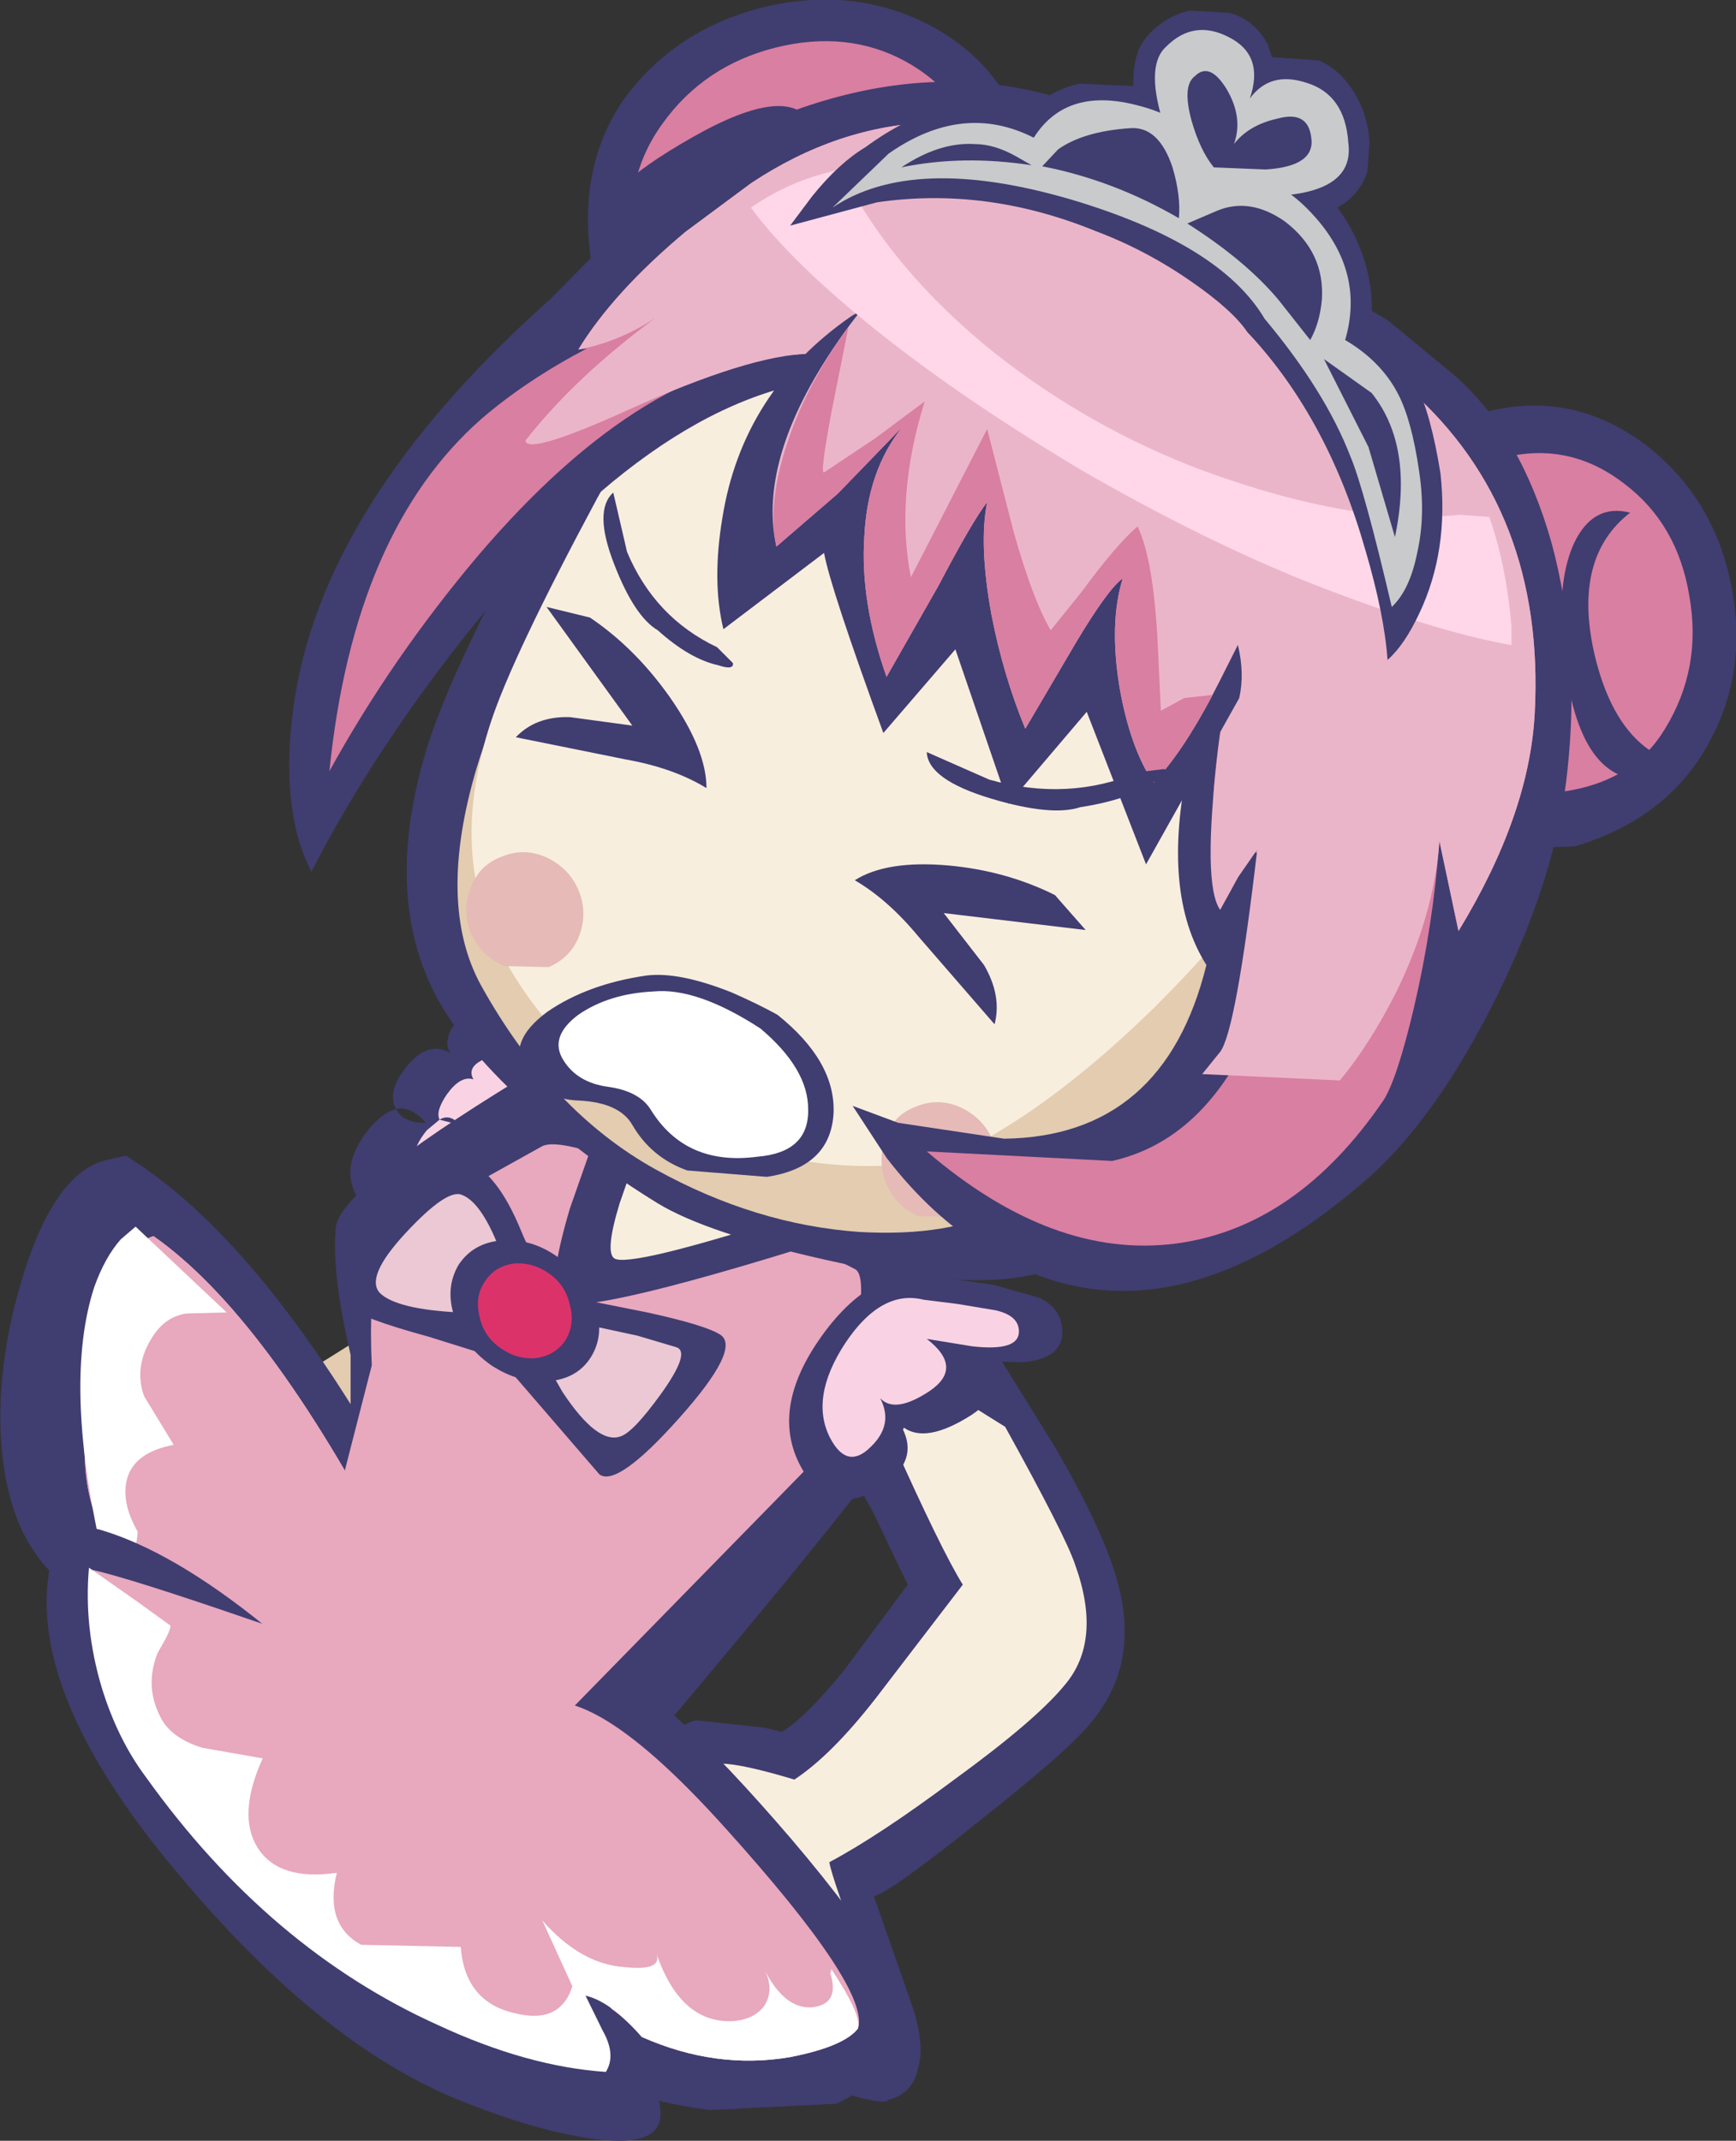 <?xml version="1.0" encoding="UTF-8" standalone="no"?>
<svg xmlns:xlink="http://www.w3.org/1999/xlink" height="101.05px" width="81.95px" xmlns="http://www.w3.org/2000/svg">
  <rect width="100%" height="100%" fill="#333333" stroke="none"/>
  <g transform="matrix(1.0, 0.0, 0.0, 1.0, 20.9, 21.45)">
    <path d="M31.95 53.6 Q32.8 57.2 30.65 59.8 29.7 61.05 25.4 64.45 21.1 67.9 20.35 68.05 L21.05 70.05 22.2 73.35 Q22.75 75.05 22.45 76.15 22.2 77.35 21.1 77.65 L20.9 77.75 20.7 77.75 Q19.25 77.6 18.0 76.85 16.3 75.85 15.05 73.2 L14.6 73.35 Q13.9 73.5 13.2 73.0 L12.05 72.0 Q10.9 70.45 10.15 67.7 9.4 65.0 9.7 63.1 10.15 60.25 11.95 59.75 L15.2 60.1 16.0 60.3 Q17.05 59.7 18.9 57.45 L21.95 53.35 20.3 49.9 17.3 44.5 14.55 36.4 19.0 39.05 25.05 40.65 28.9 46.85 Q31.4 51.15 31.95 53.6" fill="#403d71" fill-rule="evenodd" stroke="none"/>
    <path d="M29.85 52.4 Q31.15 56.0 29.35 58.1 28.0 59.75 24.15 62.55 20.6 65.2 18.25 66.45 18.35 67.15 20.15 71.95 21.45 75.2 20.3 75.6 18.25 75.5 16.6 72.7 L14.1 67.25 Q13.7 71.55 12.35 69.2 11.0 66.8 11.35 63.95 11.65 61.85 13.15 61.8 14.1 61.8 16.6 62.55 18.35 61.4 20.45 58.7 L24.55 53.35 Q23.55 51.75 21.2 46.5 L18.55 40.9 26.55 45.9 Q29.4 51.05 29.85 52.4" fill="#f8eede" fill-rule="evenodd" stroke="none"/>
    <path d="M-9.75 45.25 Q-7.25 43.9 -1.05 39.9 4.45 36.35 7.85 34.75 L2.75 50.5 Q0.15 55.25 -4.05 52.8 -7.85 50.6 -9.75 45.25" fill="#e3ccaf" fill-rule="evenodd" stroke="none"/>
    <path d="M-18.65 52.6 Q-20.6 50.5 -20.85 46.5 -21.05 43.15 -20.0 39.4 -18.45 33.9 -15.85 33.3 L-14.95 33.1 -14.2 33.6 Q-7.7 38.05 -1.05 50.55 L3.05 53.65 Q7.1 56.65 7.4 57.0 10.4 58.3 16.45 65.35 22.75 72.75 22.1 75.2 22.25 75.8 20.95 76.6 L18.6 77.85 12.6 78.15 Q7.8 77.5 5.35 75.6 -0.65 71.7 -4.55 68.75 -11.8 63.2 -12.95 58.75 -13.1 58.2 -13.75 57.65 L-15.45 56.4 -15.3 56.0 -17.8 53.6 -18.65 52.6" fill="#403d71" fill-rule="evenodd" stroke="none"/>
    <path d="M-13.65 36.9 Q-8.3 40.65 -2.4 52.0 L3.65 59.45 Q6.45 57.85 13.4 65.3 20.15 72.55 19.6 74.3 18.95 75.15 16.4 75.65 12.9 76.25 9.4 74.7 6.85 71.8 5.05 73.25 L3.65 74.55 Q2.9 75.2 2.15 74.9 -0.55 73.85 -2.2 72.05 -5.9 68.05 -7.35 65.45 -8.75 62.9 -9.95 58.2 -10.2 57.1 -11.35 56.1 L-13.7 54.45 -14.65 53.2 Q-14.95 52.25 -15.4 51.75 -17.65 49.3 -16.55 43.2 -15.5 37.4 -13.65 36.9" fill="#e8a8be" fill-rule="evenodd" stroke="none"/>
    <path d="M-13.65 36.9 Q-8.3 40.65 -2.4 52.0 L3.65 59.45 Q6.3 57.0 13.35 64.85 20.2 72.45 19.6 74.3 18.95 75.15 16.4 75.65 12.9 76.25 9.4 74.7 6.85 71.8 5.05 73.25 L3.65 74.55 Q2.9 75.2 2.15 74.9 -0.55 73.85 -2.2 72.05 -5.9 68.05 -7.35 65.45 -8.75 62.9 -9.95 58.2 -10.2 57.1 -11.35 56.1 L-13.7 54.45 -14.65 53.2 Q-14.95 52.25 -15.4 51.75 -17.65 49.3 -16.55 43.2 -15.5 37.4 -13.65 36.9" fill="#e8a8be" fill-rule="evenodd" stroke="none"/>
    <path d="M-16.45 39.3 Q-15.95 37.9 -15.2 37.05 L-14.5 36.45 -10.2 40.5 -12.1 40.55 Q-13.1 40.7 -13.7 41.65 -14.6 43.05 -14.1 44.45 L-12.7 46.75 Q-14.55 47.1 -14.9 48.35 -15.2 49.45 -14.4 50.85 -14.45 51.65 -14.7 51.75 L-16.15 51.6 Q-17.9 43.75 -16.45 39.3" fill="#ffffff" fill-rule="evenodd" stroke="none"/>
    <path d="M0.25 27.55 Q0.4 26.7 1.55 26.4 4.7 25.6 5.85 28.75 L3.6 32.6 Q2.3 34.7 0.0 35.9 -2.9 37.4 -4.1 34.95 -4.85 33.5 -3.45 31.8 -2.8 31.05 -2.2 30.9 -1.9 31.55 -0.8 31.55 -1.5 30.75 -2.2 30.9 L-2.3 30.7 Q-2.5 30.0 -1.9 29.15 -0.8 27.6 0.35 28.25 0.15 27.9 0.25 27.55" fill="#403d71" fill-rule="evenodd" stroke="none"/>
    <path d="M2.35 28.4 Q4.15 27.8 4.75 29.7 L3.3 32.2 Q2.5 33.55 1.1 34.35 -0.6 35.4 -1.25 33.9 -1.65 33.0 -0.75 31.9 L-0.15 31.4 0.8 31.65 Q0.35 31.1 -0.15 31.4 -0.35 31.0 0.2 30.2 0.85 29.3 1.45 29.5 1.05 28.8 2.35 28.4" fill="#f9d3e3" fill-rule="evenodd" stroke="none"/>
    <path d="M23.2 35.3 Q24.0 35.6 23.45 39.95 22.85 44.45 21.4 46.55 19.35 49.55 9.9 60.75 L-4.35 50.65 -4.35 42.5 Q-5.25 38.65 -5.05 36.5 -4.9 34.7 3.6 29.5 4.9 28.75 13.8 31.8 L23.2 35.3" fill="#403d71" fill-rule="evenodd" stroke="none"/>
    <path d="M19.35 42.4 Q18.6 46.2 17.2 47.85 L3.55 61.8 -5.85 52.75 -3.35 43.0 Q-3.5 39.75 -3.05 38.0 -2.8 37.05 0.3 35.1 L4.7 32.65 Q5.85 32.1 12.45 35.1 15.85 36.6 19.45 38.45 20.1 38.75 19.35 42.4" fill="#e8a8be" fill-rule="evenodd" stroke="none"/>
    <path d="M7.35 31.75 L19.85 36.55 Q6.75 40.75 5.55 40.0 4.85 39.5 6.0 35.6 L7.35 31.75" fill="#403d71" fill-rule="evenodd" stroke="none"/>
    <path d="M9.55 32.7 L16.95 35.55 Q9.2 38.05 8.5 37.6 8.05 37.3 8.75 34.95 L9.55 32.7" fill="#f8eede" fill-rule="evenodd" stroke="none"/>
    <path d="M2.7 42.7 L-0.65 41.65 Q-3.95 40.75 -4.5 40.2 -5.1 39.55 -2.4 36.3 0.35 33.05 1.1 33.35 2.55 33.85 3.7 36.65 4.8 39.35 6.4 39.85 L9.65 40.5 Q12.4 41.1 13.1 41.55 14.1 42.2 11.15 45.5 8.25 48.75 7.4 48.15 L2.7 42.7" fill="#403d71" fill-rule="evenodd" stroke="none"/>
    <path d="M2.45 36.95 L3.4 39.25 5.65 40.8 7.35 41.2 9.2 41.6 11.05 42.15 Q11.7 42.4 10.3 44.35 9.0 46.15 8.4 46.35 7.3 46.75 5.65 44.25 L3.65 40.75 0.75 40.5 Q-2.15 40.35 -2.95 39.6 -3.7 38.85 -1.75 36.75 0.2 34.65 0.9 34.95 1.7 35.25 2.45 36.95" fill="#ebc8d4" fill-rule="evenodd" stroke="none"/>
    <path d="M7.0 42.6 Q6.35 43.65 4.95 43.75 3.6 43.85 2.3 43.0 1.0 42.1 0.55 40.7 0.1 39.35 0.75 38.25 1.45 37.2 2.8 37.1 4.2 37.0 5.45 37.9 6.75 38.8 7.2 40.2 7.65 41.55 7.0 42.6" fill="#403d71" fill-rule="evenodd" stroke="none"/>
    <path d="M5.8 41.8 Q5.35 42.5 4.45 42.65 3.55 42.75 2.75 42.2 1.95 41.65 1.75 40.75 1.5 39.8 1.95 39.1 2.4 38.35 3.3 38.2 4.2 38.1 5.0 38.65 5.8 39.2 6.0 40.15 6.25 41.05 5.8 41.8" fill="#dc326a" fill-rule="evenodd" stroke="none"/>
    <path d="M9.15 33.05 L16.6 35.9 Q8.8 38.4 8.1 37.95 7.65 37.65 8.35 35.35 L9.15 33.05" fill="#f8eede" fill-rule="evenodd" stroke="none"/>
    <path d="M-18.6 52.85 L-18.5 52.2 -18.05 50.35 -16.2 50.75 Q-9.35 52.75 1.15 64.8 11.15 76.3 10.2 78.8 9.75 79.95 6.7 79.45 4.25 79.05 1.2 77.85 -5.4 75.35 -12.15 67.4 -19.5 58.85 -18.6 52.85" fill="#403d71" fill-rule="evenodd" stroke="none"/>
    <path d="M4.2 66.25 Q7.45 74.5 6.45 75.25 5.6 75.85 2.7 74.7 -3.65 72.25 -10.3 65.25 -17.65 57.6 -16.55 52.65 -14.75 53.05 -8.95 55.05 L-1.5 57.55 4.2 66.25" fill="#e8a8be" fill-rule="evenodd" stroke="none"/>
    <path d="M-14.0 62.45 Q-15.35 60.65 -16.1 58.2 -16.95 55.35 -16.7 52.55 L-14.35 54.2 -12.9 55.25 Q-12.7 55.3 -13.45 56.55 -14.1 58.15 -13.3 59.65 -12.8 60.6 -11.35 61.05 L-8.5 61.55 Q-9.7 64.2 -8.75 65.75 -7.75 67.35 -5.0 66.95 -5.6 69.4 -3.85 70.35 L0.85 70.45 Q1.05 73.1 3.5 73.6 5.85 74.15 6.25 71.75 L7.55 74.4 Q8.2 75.55 7.7 76.35 4.0 76.1 -0.2 74.15 -8.2 70.55 -14.0 62.45" fill="#ffffff" fill-rule="evenodd" stroke="none"/>
    <path d="M8.55 71.4 Q10.35 71.6 10.1 70.8 11.25 74.1 13.75 73.95 14.75 73.85 15.2 73.2 15.65 72.45 15.2 71.55 16.15 73.4 17.45 73.3 18.75 73.15 18.3 71.7 L18.35 71.5 Q19.8 73.7 19.6 74.3 18.95 75.15 16.4 75.65 12.9 76.25 9.4 74.7 7.65 72.7 6.3 72.7 L4.7 69.2 Q6.5 71.25 8.55 71.4" fill="#ffffff" fill-rule="evenodd" stroke="none"/>
    <path d="M25.9 -7.6 Q21.8 -2.05 19.05 -0.4 13.9 2.65 9.5 -3.1 7.4 -5.85 6.95 -9.55 6.45 -13.85 8.65 -16.9 11.1 -20.15 15.3 -21.15 19.55 -22.1 23.1 -20.2 26.65 -18.25 27.5 -14.55 28.3 -10.9 25.9 -7.6" fill="#403d71" fill-rule="evenodd" stroke="none"/>
    <path d="M23.95 -8.35 Q21.15 -4.55 19.95 -3.9 17.2 -2.45 11.9 -4.7 9.5 -5.7 9.0 -9.35 8.45 -13.0 10.4 -15.65 12.35 -18.35 15.7 -19.2 19.1 -20.05 21.85 -18.55 24.65 -17.0 25.3 -14.05 25.9 -11.05 23.95 -8.35" fill="#d97fa1" fill-rule="evenodd" stroke="none"/>
    <path d="M7.7 -10.9 Q7.1 -12.3 11.75 -14.95 16.4 -17.6 17.45 -15.55 14.8 -15.65 11.95 -13.7 9.15 -11.8 8.05 -9.3 L7.7 -10.9" fill="#403d71" fill-rule="evenodd" stroke="none"/>
    <path d="M44.05 2.05 Q46.15 -1.45 49.9 -2.15 53.65 -2.85 56.85 -0.4 60.05 2.1 60.85 6.3 61.65 10.5 59.55 14.0 57.6 17.25 53.45 18.5 L46.4 18.75 Q39.35 17.05 40.1 11.2 40.5 8.1 44.05 2.05" fill="#403d71" fill-rule="evenodd" stroke="none"/>
    <path d="M45.55 3.55 Q47.25 0.7 50.3 0.1 53.3 -0.55 55.8 1.4 58.3 3.3 58.85 6.7 59.45 10.1 57.7 12.95 55.1 17.3 46.9 15.5 41.3 14.25 42.1 10.25 42.45 8.7 45.55 3.55" fill="#d97fa1" fill-rule="evenodd" stroke="none"/>
    <path d="M25.05 -11.1 Q33.6 -9.65 43.15 -0.05 46.2 3.05 45.65 11.75 45.2 19.7 42.55 25.05 40.9 28.2 37.6 31.95 32.4 37.9 27.45 38.8 24.15 39.4 18.0 38.0 12.45 36.75 10.15 35.35 6.65 33.2 3.85 30.6 0.75 27.75 -0.45 25.3 -2.85 20.45 -0.65 13.55 0.7 9.45 5.3 1.2 13.25 -13.05 25.05 -11.1" fill="#403d71" fill-rule="evenodd" stroke="none"/>
    <path d="M26.4 -6.7 Q35.1 -4.75 40.55 1.15 43.2 4.0 42.95 11.45 42.7 18.5 40.25 23.35 39.45 25.0 35.55 28.8 30.8 33.4 26.6 35.55 23.95 36.95 19.65 36.7 14.75 36.35 10.05 33.75 5.1 31.0 1.8 25.05 -0.3 21.2 1.6 14.8 3.0 10.2 7.0 2.95 13.85 -9.5 26.4 -6.7" fill="#e3ccaf" fill-rule="evenodd" stroke="none"/>
    <path d="M25.6 -7.2 Q34.0 -5.5 38.95 -0.1 41.35 2.55 40.8 9.65 40.3 16.25 37.95 20.95 37.2 22.5 33.6 26.1 29.2 30.4 25.3 32.5 22.8 33.8 18.85 33.55 14.25 33.25 9.95 30.9 7.35 29.45 5.3 27.2 3.45 25.1 2.4 22.8 0.4 18.4 2.25 12.7 3.25 9.6 7.3 2.05 13.75 -9.65 25.6 -7.2" fill="#f8eede" fill-rule="evenodd" stroke="none"/>
    <path d="M26.0 34.5 Q25.6 35.55 24.55 36.0 L22.45 35.95 Q21.4 35.5 20.95 34.45 20.5 33.35 20.9 32.3 21.25 31.2 22.3 30.8 23.35 30.35 24.4 30.8 25.5 31.3 25.95 32.35 26.4 33.45 26.0 34.5" fill="#e5bab7" fill-rule="evenodd" stroke="none"/>
    <path d="M44.65 -6.3 L47.8 -3.7 Q50.9 -0.95 52.35 4.2 53.7 9.2 53.1 14.85 52.6 19.85 49.75 25.6 46.95 31.25 43.7 34.15 33.95 42.7 25.7 37.55 23.1 36.0 20.95 33.2 L19.35 30.75 21.5 31.55 26.5 32.3 Q34.05 32.2 36.05 24.1 33.9 20.7 35.2 14.6 35.65 12.55 36.25 11.25 36.75 10.1 36.7 10.9 L36.85 9.45 19.95 -3.65 Q11.05 -3.75 1.55 7.95 -3.2 13.85 -6.2 19.7 -7.7 16.8 -7.05 11.95 -5.75 2.3 5.1 -7.35 L8.7 -11.0 Q10.95 -13.3 12.9 -14.6 24.0 -20.4 33.4 -14.95 38.15 -12.25 40.75 -8.0 43.1 -7.3 44.65 -6.3" fill="#403d71" fill-rule="evenodd" stroke="none"/>
    <path d="M39.35 -7.2 L41.45 -6.05 45.65 -3.05 Q52.05 2.65 51.55 12.2 51.3 17.0 47.95 22.5 L47.05 18.25 Q46.75 22.25 45.85 26.1 45.05 29.5 44.4 30.5 40.3 36.5 34.6 37.25 28.8 38.0 22.85 32.9 L31.6 33.35 Q35.6 32.45 37.9 27.9 L40.3 23.45 Q41.75 19.9 39.75 19.2 38.45 18.9 37.65 18.45 36.25 17.6 36.4 15.75 36.6 13.4 37.1 10.4 L37.5 7.85 22.1 -5.35 17.3 -4.75 Q9.65 -4.6 1.65 4.8 -2.4 9.6 -5.35 14.95 -4.2 3.6 1.85 -1.7 3.95 -3.5 6.8 -5.0 L6.4 -4.95 Q8.05 -7.65 11.45 -10.5 L14.55 -12.8 Q22.75 -18.25 32.45 -13.4 L36.4 -10.95 Q38.15 -9.45 39.35 -7.2" fill="#d97fa1" fill-rule="evenodd" stroke="none"/>
    <path d="M6.45 22.7 Q6.05 23.75 5.0 24.2 L2.9 24.15 Q1.85 23.7 1.35 22.65 0.9 21.55 1.3 20.5 1.7 19.4 2.75 19.0 3.8 18.55 4.85 19.0 5.95 19.5 6.4 20.55 6.85 21.6 6.45 22.7" fill="#e5bab7" fill-rule="evenodd" stroke="none"/>
    <path d="M56.7 15.35 Q53.35 15.4 52.85 8.6 52.65 5.85 53.4 4.2 54.3 2.3 56.05 2.75 53.35 4.85 54.35 9.35 55.35 13.7 58.2 14.55 L57.8 15.35 Q57.6 16.0 56.7 15.35" fill="#403d71" fill-rule="evenodd" stroke="none"/>
    <path d="M39.35 -7.2 L41.45 -6.05 45.65 -3.05 Q52.05 2.65 51.55 12.2 51.3 17.0 47.95 22.5 L47.05 18.25 Q46.8 21.7 45.05 25.3 43.8 27.8 42.35 29.55 L35.85 29.25 36.7 28.2 Q37.45 27.2 38.45 18.65 L37.55 19.95 36.7 21.5 Q35.85 20.3 36.6 13.95 L37.5 7.85 22.1 -5.35 17.3 -4.75 Q14.5 -4.7 8.75 -2.1 4.0 0.05 3.9 -0.65 6.25 -3.65 10.05 -6.45 8.3 -5.3 6.4 -4.95 8.05 -7.65 11.45 -10.5 L14.55 -12.8 Q22.75 -18.25 32.45 -13.4 L36.4 -10.95 Q38.15 -9.45 39.35 -7.2" fill="#ebb5c9" fill-rule="evenodd" stroke="none"/>
    <path d="M30.25 -0.8 Q38.65 6.85 37.6 11.5 L33.2 19.35 30.4 12.15 26.7 16.5 24.2 9.2 20.8 13.15 Q18.3 6.3 18.0 4.65 L13.25 8.25 Q12.7 6.0 13.2 3.0 14.15 -2.95 19.25 -6.5 21.95 -8.35 30.25 -0.8" fill="#403d71" fill-rule="evenodd" stroke="none"/>
    <path d="M27.5 12.95 Q26.45 10.4 25.9 7.55 25.3 4.25 25.7 2.25 25.0 3.15 23.4 6.2 L20.95 10.5 Q19.7 6.95 19.9 3.9 20.05 0.75 21.7 -1.3 L18.65 1.85 15.75 4.35 Q14.8 0.05 18.95 -5.75 23.2 -11.65 26.6 -9.95 L39.8 4.5 36.65 10.75 Q35.0 14.0 33.55 15.5 32.45 13.85 31.95 11.0 31.45 7.95 32.1 5.85 31.4 6.35 29.85 8.95 L27.5 12.95" fill="#ebb5c9" fill-rule="evenodd" stroke="none"/>
    <path d="M23.9 2.3 L25.7 -1.2 26.95 3.65 Q27.85 6.85 28.7 8.3 L30.15 6.5 Q31.8 4.25 32.8 3.4 33.55 4.95 33.75 8.9 L33.9 12.1 35.0 11.5 36.35 11.35 Q34.9 14.1 33.55 15.5 32.45 13.85 31.95 11.0 31.45 7.95 32.1 5.85 31.4 6.35 29.85 8.95 L27.5 12.95 Q26.45 10.4 25.9 7.55 25.3 4.25 25.7 2.25 25.0 3.15 23.4 6.2 L20.95 10.5 Q19.7 6.95 19.9 3.9 20.05 0.75 21.7 -1.3 L18.65 1.85 15.75 4.35 Q15.3 2.3 16.3 -0.65 17.25 -3.45 19.15 -6.0 L18.35 -2.0 Q17.8 0.95 18.0 0.85 L20.4 -0.75 22.75 -2.5 Q21.35 2.0 22.1 5.8 L23.9 2.3" fill="#d97fa1" fill-rule="evenodd" stroke="none"/>
    <path d="M50.45 8.1 L50.45 9.0 Q46.75 8.35 40.9 6.05 36.0 4.1 30.25 0.8 23.1 -3.45 18.45 -7.55 15.9 -9.8 14.55 -11.65 16.5 -13.0 18.8 -13.45 21.15 -8.7 26.1 -4.75 30.55 -1.25 35.85 0.75 43.1 3.4 48.0 2.85 L49.4 2.95 Q50.2 5.2 50.45 8.1" fill="#ffd7e9" fill-rule="evenodd" stroke="none"/>
    <path d="M43.85 -2.9 L41.6 -4.5 43.7 -0.35 44.95 3.9 Q45.85 -0.4 43.85 -2.9 M27.8 -13.65 L27.1 -14.05 Q26.05 -14.65 25.1 -14.65 23.45 -14.75 21.65 -13.55 24.55 -14.15 27.8 -13.65 M34.75 -11.15 L34.9 -12.8 Q35.0 -13.75 34.25 -14.6 33.45 -15.45 32.45 -15.4 30.25 -15.25 29.05 -14.4 L28.3 -13.6 Q31.65 -12.95 34.75 -11.15 M39.75 -11.0 Q38.1 -12.15 36.55 -11.5 L35.15 -10.9 Q37.9 -9.15 39.45 -7.3 L40.95 -5.4 Q41.4 -6.2 41.5 -7.3 41.65 -9.55 39.75 -11.0 M42.6 -5.4 Q44.3 -4.4 45.1 -2.85 45.75 -1.6 46.1 0.85 46.4 2.9 46.0 4.65 45.65 6.4 44.8 7.2 43.5 1.65 42.85 0.1 41.65 -3.0 38.8 -6.4 36.7 -9.95 29.6 -12.05 22.2 -14.2 18.4 -11.65 L21.05 -14.2 Q24.55 -16.65 27.9 -14.95 29.45 -17.4 32.9 -16.45 36.35 -15.55 36.05 -12.65 38.6 -14.0 41.05 -11.35 43.55 -8.65 42.6 -5.4" fill="#403d71" fill-rule="evenodd" stroke="none"/>
    <path d="M47.1 0.9 Q47.5 4.55 46.1 7.5 45.4 9.0 44.6 9.7 44.45 7.55 43.55 4.5 41.8 -1.65 38.1 -5.65 L38.0 -5.75 Q37.3 -6.8 35.35 -8.15 33.2 -9.65 30.8 -10.55 25.65 -12.65 20.5 -11.9 L16.4 -10.8 17.45 -12.2 Q18.7 -13.75 19.95 -14.5 23.65 -17.2 26.95 -16.45 L27.65 -16.2 Q28.7 -17.2 30.05 -17.5 L33.6 -17.35 Q36.3 -16.5 36.95 -14.1 38.35 -14.3 39.75 -13.65 41.65 -12.85 42.85 -10.7 44.1 -8.4 43.8 -5.95 45.15 -4.95 45.95 -3.3 46.65 -1.9 47.1 0.9" fill="#403d71" fill-rule="evenodd" stroke="none"/>
    <path d="M35.5 -17.85 Q34.9 -17.4 35.35 -15.75 35.75 -14.35 36.4 -13.55 L38.85 -13.45 Q41.2 -13.6 41.0 -14.95 40.85 -16.25 39.4 -15.85 38.05 -15.55 37.35 -14.65 37.8 -15.9 37.0 -17.25 36.2 -18.55 35.5 -17.85 M38.1 -16.8 Q39.05 -18.1 40.75 -17.55 42.6 -17.0 42.75 -14.7 43.05 -12.4 39.35 -12.2 L35.5 -12.3 Q34.5 -13.65 33.95 -15.85 33.2 -18.4 34.15 -19.25 35.45 -20.55 37.1 -19.7 38.8 -18.85 38.1 -16.8" fill="#403d71" fill-rule="evenodd" stroke="none"/>
    <path d="M43.65 -13.35 Q43.2 -12.0 41.8 -11.45 L39.35 -11.05 36.2 -11.2 35.75 -10.15 34.65 -11.65 Q33.7 -13.0 33.05 -15.0 32.3 -17.5 32.8 -18.95 32.95 -19.45 33.45 -19.95 34.2 -20.7 35.25 -20.95 L37.1 -20.85 Q38.3 -20.55 38.95 -19.35 L39.15 -18.75 41.35 -18.6 Q42.3 -18.2 42.95 -17.2 43.65 -16.15 43.75 -14.75 L43.65 -13.35" fill="#403d71" fill-rule="evenodd" stroke="none"/>
    <path d="M43.85 -2.9 L41.6 -4.5 43.7 -0.35 44.95 3.9 Q45.85 -0.4 43.85 -2.9 M27.8 -13.65 L27.1 -14.05 Q26.05 -14.65 25.1 -14.65 23.45 -14.75 21.65 -13.55 24.55 -14.15 27.8 -13.65 M34.45 -13.55 Q33.8 -15.5 32.45 -15.4 30.25 -15.25 29.05 -14.4 L28.3 -13.6 Q31.65 -12.95 34.75 -11.15 34.85 -12.2 34.45 -13.55 M39.75 -11.0 Q38.1 -12.15 36.55 -11.5 L35.15 -10.9 Q37.9 -9.15 39.45 -7.3 L40.95 -5.4 Q41.4 -6.2 41.5 -7.3 41.65 -9.55 39.75 -11.0 M42.6 -5.4 Q44.3 -4.4 45.1 -2.85 45.75 -1.6 46.1 0.85 46.4 2.9 46.0 4.65 45.65 6.4 44.8 7.2 43.5 1.65 42.85 0.1 41.65 -3.0 38.8 -6.4 36.7 -9.95 29.6 -12.05 22.2 -14.2 18.4 -11.65 L21.05 -14.2 Q24.55 -16.65 27.9 -14.95 29.45 -17.4 32.9 -16.45 36.35 -15.55 36.05 -12.65 38.6 -14.0 41.05 -11.35 43.55 -8.65 42.6 -5.4" fill="#c9cacb" fill-rule="evenodd" stroke="none"/>
    <path d="M35.5 -17.85 Q34.9 -17.4 35.35 -15.75 35.75 -14.35 36.4 -13.55 L38.85 -13.45 Q41.2 -13.6 41.0 -14.95 40.85 -16.25 39.4 -15.85 38.05 -15.55 37.35 -14.65 37.8 -15.9 37.0 -17.25 36.2 -18.55 35.5 -17.85 M38.1 -16.8 Q39.05 -18.1 40.75 -17.55 42.6 -17.0 42.75 -14.7 43.05 -12.4 39.35 -12.2 L35.5 -12.3 Q34.5 -13.65 33.95 -15.85 33.2 -18.4 34.15 -19.25 35.45 -20.55 37.1 -19.7 38.8 -18.85 38.1 -16.8" fill="#c9cacb" fill-rule="evenodd" stroke="none"/>
    <path d="M6.95 7.7 Q9.1 9.15 10.75 11.5 12.45 13.95 12.45 15.75 10.9 14.8 8.65 14.4 L3.45 13.35 Q4.4 12.35 6.0 12.4 L8.95 12.8 4.9 7.2 6.95 7.7" fill="#403d71" fill-rule="evenodd" stroke="none"/>
    <path d="M28.9 20.8 L30.35 22.45 23.65 21.65 25.55 24.1 Q26.4 25.55 26.05 26.9 L22.45 22.75 Q21.0 21.0 19.45 20.1 20.95 19.15 23.85 19.4 26.6 19.65 28.9 20.8" fill="#403d71" fill-rule="evenodd" stroke="none"/>
    <path d="M12.95 9.1 L13.7 9.85 Q13.75 10.2 13.0 9.95 11.65 9.65 10.15 8.3 9.05 7.65 8.1 5.2 7.1 2.65 8.05 1.8 L8.7 4.6 Q10.0 7.7 12.95 9.1" fill="#403d71" fill-rule="evenodd" stroke="none"/>
    <path d="M32.85 15.0 L34.05 14.85 Q34.4 15.0 33.6 15.45 32.4 16.3 30.1 16.65 28.75 17.1 25.9 16.25 22.9 15.35 22.85 14.05 L25.8 15.35 Q29.5 16.4 32.85 15.0" fill="#403d71" fill-rule="evenodd" stroke="none"/>
    <path d="M11.55 33.8 L15.3 34.1 Q18.3 33.65 18.45 31.1 18.55 28.65 15.8 26.45 14.9 25.95 13.65 25.4 11.15 24.4 9.6 24.6 6.85 25.0 4.95 26.3 3.05 27.7 3.85 29.05 4.7 30.45 6.45 30.5 8.35 30.6 8.95 31.65 9.85 33.2 11.55 33.8" fill="#403d71" fill-rule="evenodd" stroke="none"/>
    <path d="M9.8 30.9 Q11.45 33.6 14.85 33.15 17.3 32.95 17.25 30.9 17.25 29.0 15.0 27.1 12.0 25.15 9.95 25.35 7.85 25.45 6.4 26.45 5.0 27.5 5.7 28.6 6.35 29.65 7.8 29.85 9.25 30.05 9.8 30.9" fill="#ffffff" fill-rule="evenodd" stroke="none"/>
    <path d="M23.55 38.85 L26.0 39.2 28.15 39.8 Q29.2 40.3 29.25 41.35 29.3 42.7 27.35 42.85 L25.45 42.8 Q26.85 44.25 24.7 45.5 22.6 46.75 21.6 45.8 22.65 47.55 20.5 48.85 18.3 50.15 17.0 47.95 15.35 45.15 17.9 41.6 20.45 38.05 23.55 38.85" fill="#403d71" fill-rule="evenodd" stroke="none"/>
    <path d="M22.7 39.9 L24.3 40.1 26.1 40.4 Q27.2 40.65 27.2 41.4 27.2 42.35 25.0 42.1 L22.85 41.75 Q24.6 43.1 23.0 44.2 21.35 45.3 20.65 44.55 21.3 45.8 20.2 46.85 19.1 47.95 18.3 46.45 17.3 44.55 19.0 41.95 20.7 39.4 22.7 39.9" fill="#f9d3e3" fill-rule="evenodd" stroke="none"/>
  </g>
</svg>
